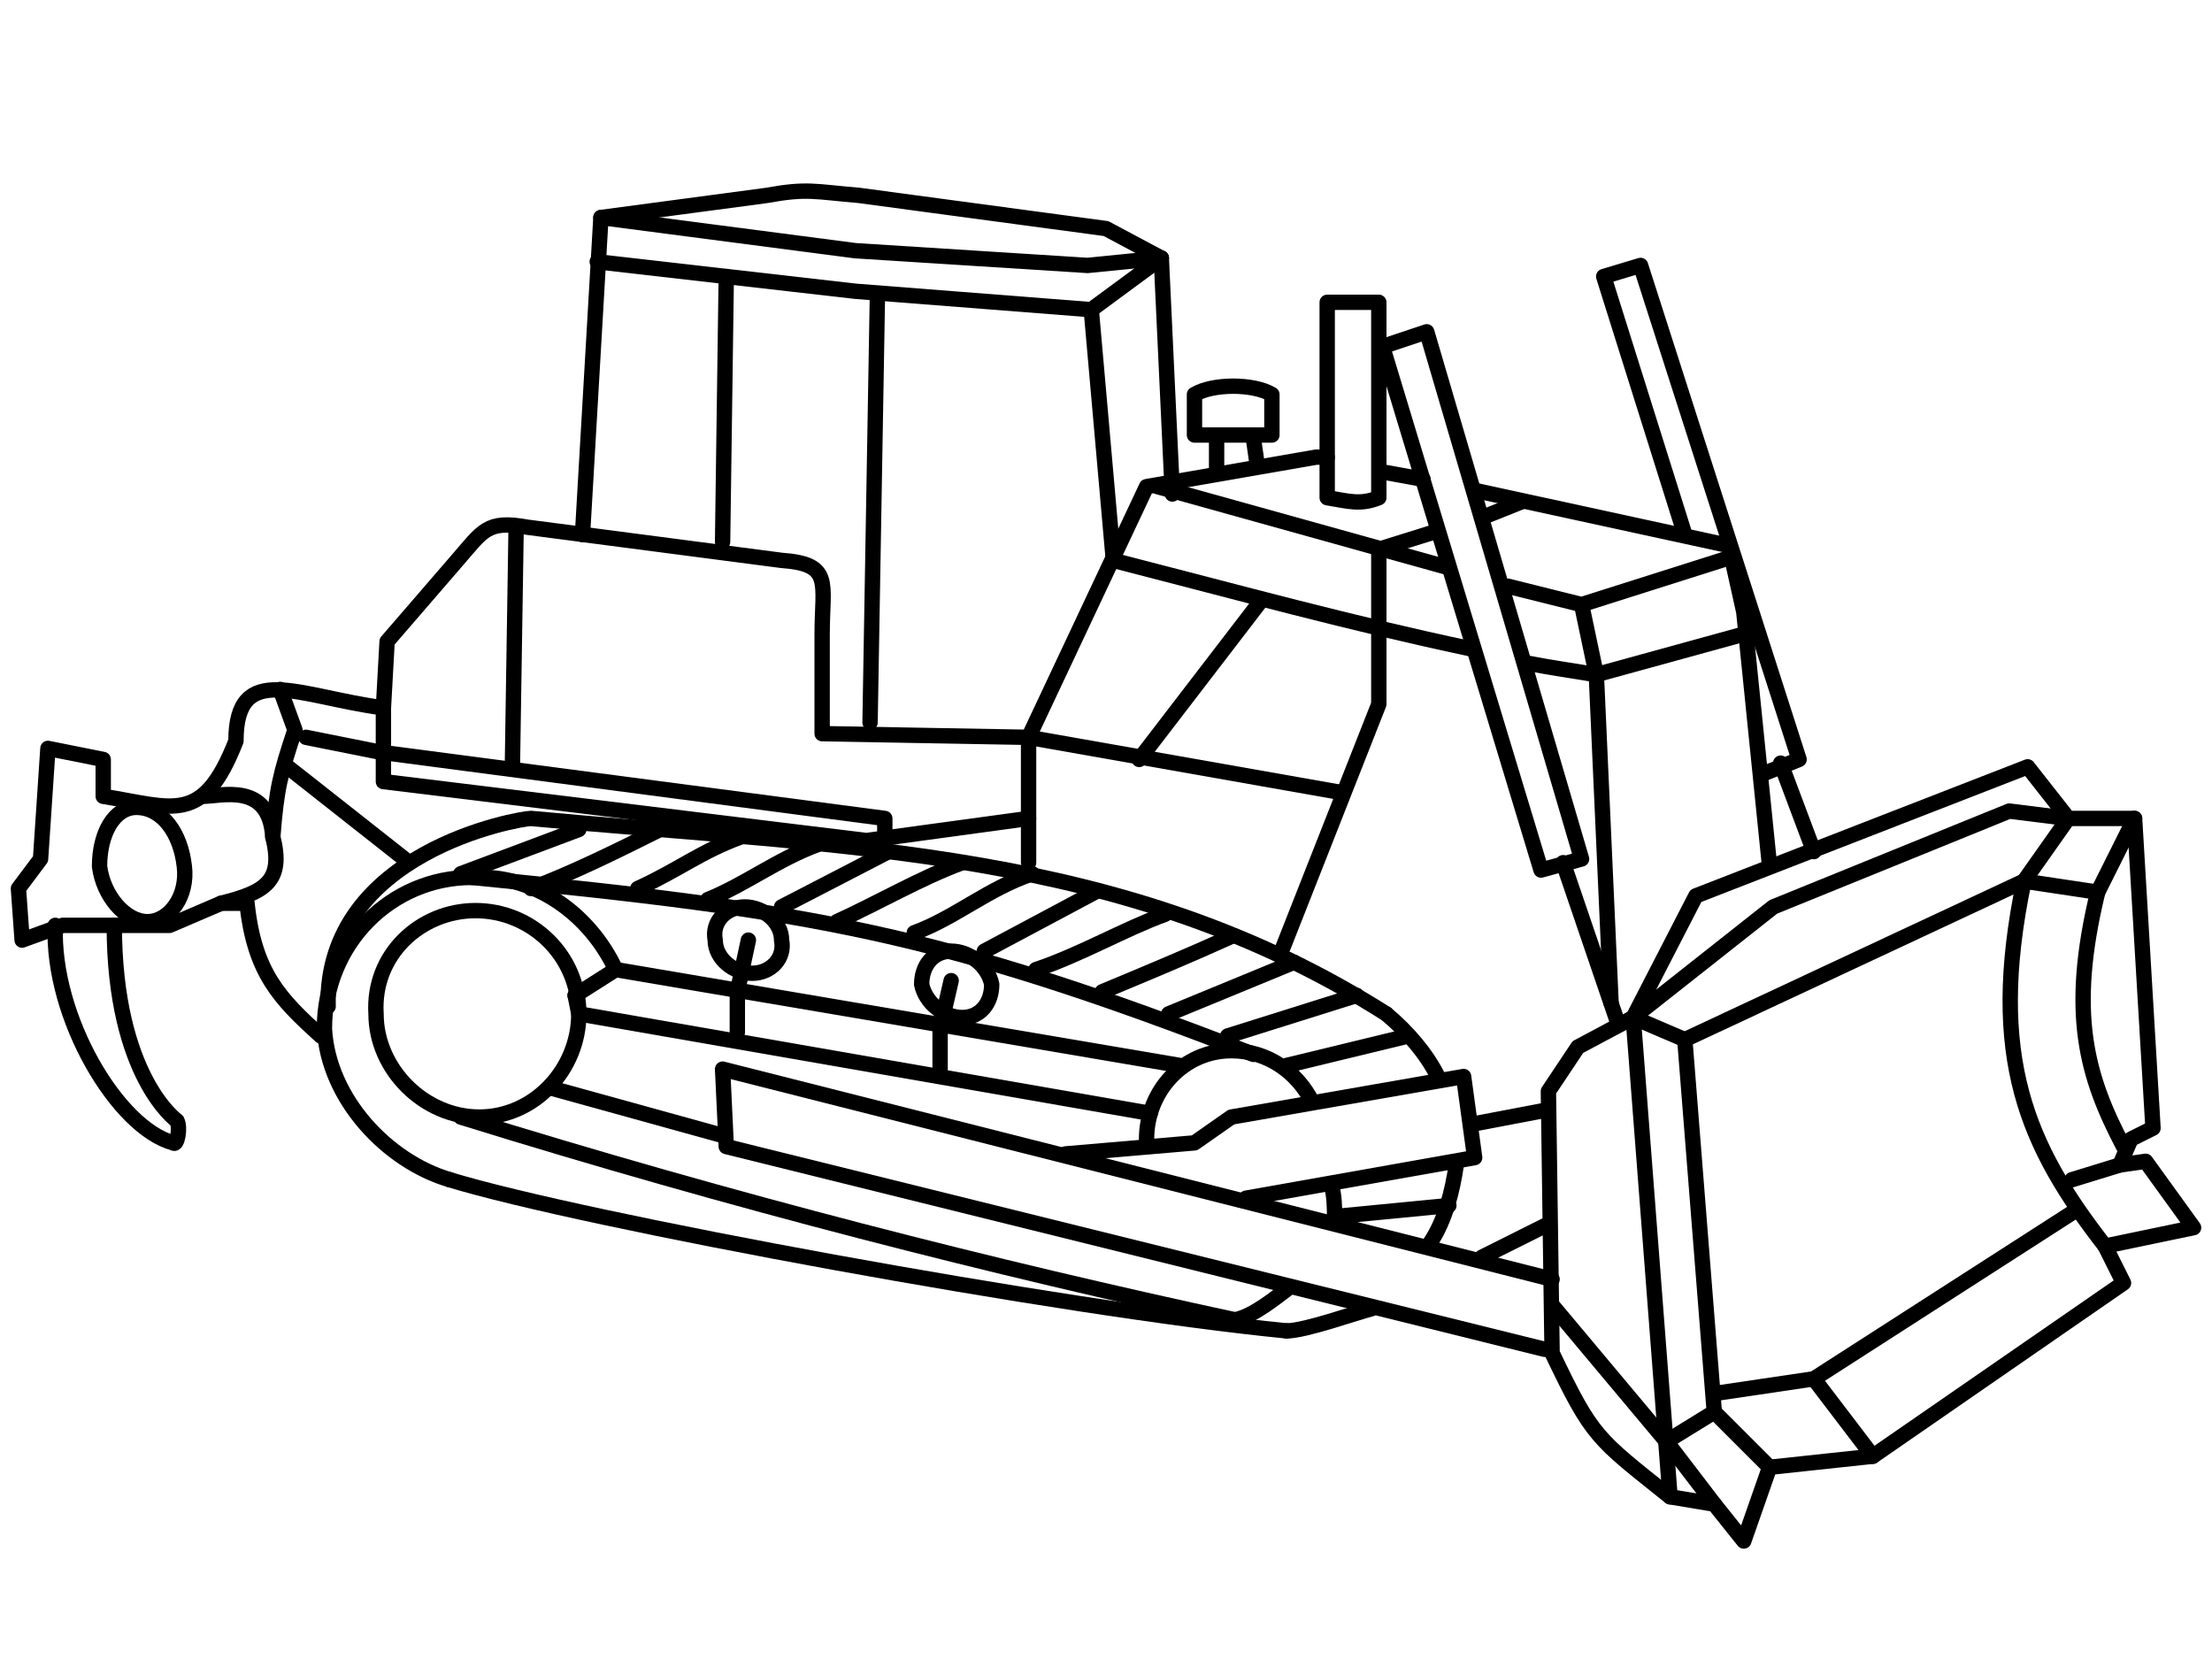 <?xml version="1.0" encoding="UTF-8"?>
<!DOCTYPE svg PUBLIC "-//W3C//DTD SVG 1.1//EN" "http://www.w3.org/Graphics/SVG/1.1/DTD/svg11.dtd">
<!-- Creator: CorelDRAW X7 -->
<svg xmlns="http://www.w3.org/2000/svg" xml:space="preserve" width="600px" height="450px" version="1.1" style="shape-rendering:geometricPrecision; text-rendering:geometricPrecision; image-rendering:optimizeQuality; fill-rule:evenodd; clip-rule:evenodd"
viewBox="0 0 600 450"
 xmlns:xlink="http://www.w3.org/1999/xlink">
 <defs>
  <style type="text/css">
   <![CDATA[
    .str2 {stroke:black;stroke-width:4.166;stroke-linecap:round;stroke-linejoin:round}
    .str1 {stroke:black;stroke-width:4.166;stroke-linecap:round;stroke-linejoin:round}
    .str0 {stroke:black;stroke-width:4.166;stroke-linecap:round;stroke-linejoin:round}
    .fil0 {fill:none}
    .fil1 {fill:none;fill-rule:nonzero}
   ]]>
  </style>
 </defs>
 <g id="Layer_x0020_1">
  <polygon class="fil0 str0" points="638,186 692,186 692,223 638,223 "/>
  <path class="fil1 str1" d="M632 341c0,13 11,24 24,24 13,0 23,-11 22,-24 0,-13 -11,-23 -23,-23 -13,0 -23,10 -23,23z"/>
  <line class="fil0 str0" x1="629" y1="295" x2="629" y2= "244" />
  <g id="_830242784">
   <path class="fil0 str0" d="M87 281c-11,-10 -18,-17 -20,-36l-7 0 -14 6 -29 0 -11 4 -1 -14 6 -8 2 -30 15 3 0 10c19,3 27,8 36,-15 0,-22 17,-12 40,-9l1 -18 19 -22c7,-8 8,-11 19,-9l69 9c14,1 11,6 11,20l0 27 56 1 32 -68 46 -8 3 0m15 4l11 2m14 3l69 15 4 18 7 69"/>
   <polyline class="fil0 str0" points="104,192 104,212 235,228 279,222 "/>
   <line class="fil0 str0" x1="279" y1="234" x2="279" y2= "200" />
   <polyline class="fil0 str0" points="103,204 240,222 240,228 "/>
   <line class="fil0 str0" x1="139" y1="207" x2="140" y2= "143" />
   <path class="fil0 str0" d="M158 145l5 -86 45 -6c11,-2 13,-1 25,0l67 9 15 8 3 64"/>
   <polyline class="fil0 str0" points="315,70 296,84 232,79 162,71 "/>
   <polyline class="fil0 str0" points="163,59 232,68 295,72 315,70 "/>
   <line class="fil0 str0" x1="196" y1="147" x2="197" y2= "75" />
   <line class="fil0 str0" x1="236" y1="196" x2="238" y2= "80" />
   <path class="fil0 str0" d="M314 132l79 22m16 5l20 5 41 -13"/>
   <line class="fil0 str0" x1="433" y1="183" x2="473" y2= "172" />
   <polyline class="fil0 str0" points="429,164 433,183 437,272 "/>
   <path class="fil0 str0" d="M74 227c1,-13 2,-17 6,-29l-4 -11"/>
   <path class="fil1 str1" d="M27 235c1,8 7,15 13,15 6,0 11,-7 10,-15 -1,-9 -6,-16 -13,-16 -6,0 -10,7 -10,16z"/>
   <path class="fil1 str1" d="M60 245c12,-3 17,-6 14,-18 -1,-15 -14,-11 -19,-11"/>
   <path class="fil0 str0" d="M433 183c-6,-1 -13,-2 -18,-3m-16 -4c-33,-7 -62,-15 -97,-24"/>
   <polyline class="fil0 str0" points="348,257 374,191 374,149 "/>
   <line class="fil0 str0" x1="364" y1="215" x2="279" y2= "200" />
   <line class="fil0 str0" x1="342" y1="163" x2="309" y2= "206" />
   <path class="fil0 str0" d="M360 82l14 0 0 53c-5,2 -8,1 -14,0l0 -53z"/>
   <polygon class="fil0 str0" points="375,94 387,90 429,233 418,236 "/>
   <line class="fil0 str0" x1="439" y1="278" x2="424" y2= "234" />
   <polyline class="fil0 str0" points="457,145 435,75 445,72 488,206 478,210 "/>
   <line class="fil0 str0" x1="492" y1="231" x2="483" y2= "207" />
   <path class="fil0 str0" d="M550 208l11 14 18 0 5 84 -6 3 -3 7 7 -1 13 18 -24 5 5 10 -68 47 -28 3 -7 20 -8 -10 -12 -2c-20,-16 -21,-16 -32,-39l-1 -71 8 -12 15 -8 17 -33 90 -35z"/>
   <polyline class="fil0 str0" points="443,276 481,246 545,220 561,222 "/>
   <line class="fil0 str0" x1="453" y1="406" x2="443" y2= "276" />
   <polyline class="fil0 str0" points="421,354 452,391 465,383 457,282 443,276 "/>
   <polyline class="fil0 str0" points="465,378 492,374 562,329 "/>
   <path class="fil0 str0" d="M571 338c-21,-27 -32,-51 -22,-99l12 -17"/>
   <line class="fil0 str0" x1="457" y1="282" x2="549" y2= "239" />
   <path class="fil0 str0" d="M576 311c-10,-19 -15,-36 -7,-69l10 -20"/>
   <line class="fil0 str0" x1="549" y1="239" x2="569" y2= "242" />
   <line class="fil0 str0" x1="562" y1="320" x2="575" y2= "316" />
   <line class="fil0 str0" x1="492" y1="374" x2="508" y2= "395" />
   <line class="fil0 str0" x1="465" y1="383" x2="480" y2= "398" />
   <line class="fil0 str0" x1="452" y1="391" x2="465" y2= "408" />
   <line class="fil0 str0" x1="330" y1="128" x2="330" y2= "119" />
   <line class="fil0 str0" x1="341" y1="126" x2="340" y2= "119" />
   <path class="fil0 str0" d="M324 107c5,-3 16,-3 21,0l0 11 -21 0 0 -11z"/>
   <path class="fil0 str0" d="M31 251c0,41 17,53 17,53 1,2 0,7 -1,6 -15,-4 -33,-34 -32,-59"/>
   <line class="fil0 str0" x1="402" y1="341" x2="420" y2= "332" />
   <polyline class="fil0 str0" points="156,270 167,263 320,289 "/>
   <path class="fil1 str1" d="M167 263c-7,-15 -22,-26 -39,-25 -22,0 -40,18 -40,41 1,19 17,36 34,41"/>
   <path class="fil1 str1" d="M335 358c5,-1 11,-6 15,-9m12 -19c0,-2 0,-6 -1,-9"/>
   <path class="fil1 str1" d="M349 361c5,0 19,-5 23,-6m16 -18c4,-6 6,-14 7,-21m-5 -24c-3,-6 -8,-12 -14,-17"/>
   <path class="fil1 str1" d="M102 275c0,15 13,28 28,28 15,0 27,-13 27,-28 0,-16 -13,-28 -28,-28 -15,0 -28,12 -27,28z"/>
   <path class="fil0 str0" d="M349 361c-61,-6 -191,-30 -227,-41"/>
   <path class="fil0 str0" d="M340 286c-85,-33 -120,-39 -212,-48"/>
   <path class="fil0 str0" d="M376 275c-71,-45 -146,-45 -232,-53 -3,0 -56,9 -55,51"/>
   <line class="fil0 str0" x1="111" y1="234" x2="78" y2= "208" />
   <line class="fil0 str0" x1="83" y1="200" x2="103" y2= "204" />
   <polyline class="fil0 str0" points="419,366 197,311 196,290 421,347 "/>
   <polyline class="fil0 str0" points="289,313 324,310 334,303 397,292 400,314 338,325 "/>
   <line class="fil0 str0" x1="399" y1="305" x2="420" y2= "301" />
   <path class="fil0 str0" d="M125 303c74,23 145,41 210,55"/>
   <line class="fil0 str0" x1="196" y1="308" x2="149" y2= "295" />
   <path class="fil1 str1" d="M356 299c-4,-8 -12,-14 -22,-14 -13,0 -23,11 -23,24"/>
   <polyline class="fil0 str0" points="156,270 157,275 312,302 "/>
   <polyline class="fil0 str0" points="200,280 200,269 203,255 "/>
   <line class="fil0 str0" x1="302" y1="152" x2="296" y2= "84" />
   <path class="fil1 str1" d="M194 255c0,5 5,9 10,9 5,0 9,-4 8,-9 0,-5 -5,-9 -10,-9 -5,0 -9,4 -8,9z"/>
   <polyline class="fil0 str0" points="255,290 255,279 258,266 "/>
   <path class="fil1 str1" d="M250 267c1,5 6,9 11,9 5,0 8,-4 8,-9 -1,-5 -6,-9 -11,-9 -5,0 -8,4 -8,9z"/>
   <path class="fil0 str0" d="M413 136l-10 4m-13 4l-16 5"/>
   <line class="fil0 str0" x1="349" y1="289" x2="382" y2= "281" />
   <line class="fil0 str0" x1="333" y1="281" x2="368" y2= "270" />
   <line class="fil0 str0" x1="317" y1="275" x2="351" y2= "261" />
   <path class="fil0 str2" d="M299 269c12,-5 24,-10 35,-15"/>
   <path class="fil0 str2" d="M281 263c12,-4 24,-11 35,-15"/>
   <line class="fil0 str2" x1="267" y1="258" x2="297" y2= "242" />
   <path class="fil0 str2" d="M248 253c11,-4 20,-12 32,-16"/>
   <path class="fil0 str2" d="M227 250c11,-5 23,-12 34,-16"/>
   <line class="fil0 str2" x1="212" y1="246" x2="241" y2= "231" />
   <path class="fil0 str2" d="M192 244c10,-4 19,-11 30,-15"/>
   <path class="fil0 str2" d="M173 241c11,-5 17,-10 28,-14"/>
   <path class="fil0 str2" d="M144 241c11,-4 25,-11 35,-16"/>
   <line class="fil0 str0" x1="125" y1="237" x2="157" y2= "225" />
   <line class="fil0 str0" x1="362" y1="330" x2="393" y2= "327" />
  </g>
 </g>
</svg>
